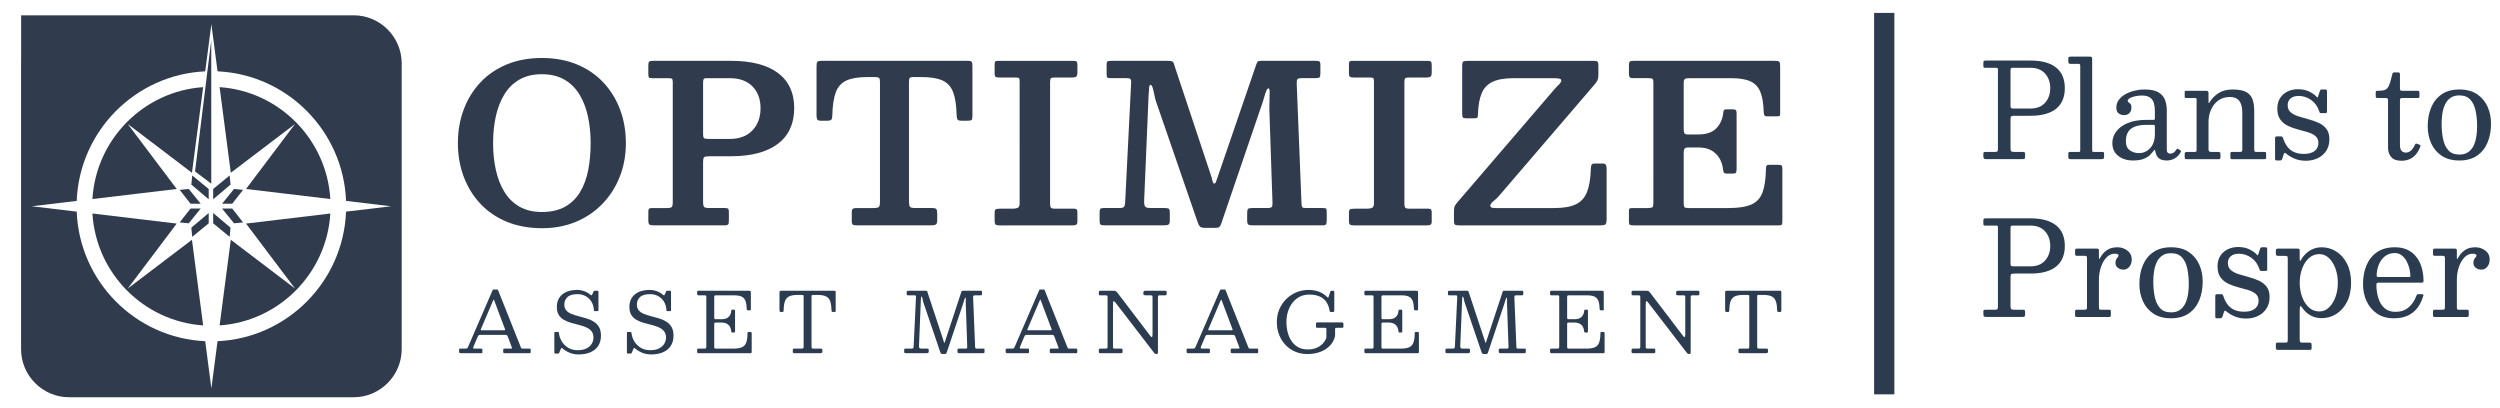 <?xml version="1.0" encoding="UTF-8"?>
<svg id="Layer_1" data-name="Layer 1" xmlns="http://www.w3.org/2000/svg" viewBox="0 0 6171.03 1007.14">
  <defs>
    <style>
      .cls-1 {
        fill: #2d3b4e;
        stroke: #2d3b4e;
        stroke-miterlimit: 10;
        stroke-width: 50px;
      }

      .cls-2 {
        fill: #2c3c50;
      }

      .cls-3 {
        fill: #2b3c50;
      }

      .cls-4 {
        fill: #303c4e;
      }
    </style>
  </defs>
  <line class="cls-1" x1="4651.1" y1="31.85" x2="4651.1" y2="973.39"/>
  <g>
    <path class="cls-3" d="M4899.85,167.32c-1.96,0-3.13-.41-3.51-1.22-.38-.81-.57-2.19-.57-4.14v-6.65c0-2.49.41-4.08,1.23-4.79.82-.7,2.42-1.05,4.82-1.05h110.01c14.82,0,27.57,1.57,38.25,4.71,10.68,3.14,19.48,7.66,26.4,13.55,6.92,5.9,12.04,13.04,15.37,21.42,3.32,8.39,4.99,17.88,4.99,28.48s-1.66,19.96-4.99,28.4c-3.33,8.44-8.45,15.61-15.37,21.5-6.92,5.9-15.72,10.41-26.4,13.55-10.68,3.14-23.43,4.71-38.25,4.71h-38.58c-4.47,0-7.33.41-8.58,1.22-1.25.81-1.88,3.44-1.88,7.87v69.95c0,4.44.49,7.25,1.47,8.44.98,1.19,3.65,1.79,8.01,1.79h21.25c2.51,0,4,.46,4.5,1.38.49.92.74,2.62.74,5.11v3.57c0,3.25-.33,5.36-.98,6.33-.65.97-2.62,1.46-5.88,1.46h-87.29c-3.38,0-5.7-.35-6.95-1.05-1.25-.7-1.88-2.84-1.88-6.41v-5.84c0-1.95.35-3.19,1.06-3.73.71-.54,2.1-.81,4.17-.81h23.21c3.38,0,5.48-.54,6.29-1.62.82-1.08,1.23-3.14,1.23-6.17v-195.73c0-1.84-.38-3-1.14-3.49-.76-.49-2.12-.73-4.09-.73h-26.64ZM5011.83,267.94c15.69,0,27.79-4.79,36.29-14.36,8.5-9.58,12.75-21.56,12.75-35.95s-4.25-26.51-12.75-36.03c-8.5-9.52-20.6-14.28-36.29-14.28h-44.3c-2.07,0-3.38.51-3.92,1.54-.55,1.03-.82,2.62-.82,4.79v87.15c0,3.35.52,5.38,1.55,6.09,1.03.7,3.24,1.05,6.62,1.05h40.87Z"/>
    <path class="cls-3" d="M5110.88,157.58c-2.51,0-4.03-.57-4.58-1.7-.55-1.14-.82-2.84-.82-5.11v-6.17c0-2.27.6-3.65,1.8-4.14,1.2-.49,2.83-.73,4.9-.73h44.79c2.83,0,4.77.27,5.8.81,1.03.54,1.55,2.22,1.55,5.03v222.35c0,2.81.08,4.71.25,5.68.16.97,1.77,1.46,4.82,1.46h19.94c1.52,0,2.64.27,3.35.81.71.54,1.06,1.68,1.06,3.41v7.14c0,3.03-.57,4.87-1.72,5.52-1.14.65-3.13.97-5.97.97h-74.21c-2.4,0-4.06-.32-4.99-.97-.93-.65-1.39-2.27-1.39-4.87v-6.49c0-1.95.19-3.35.57-4.22.38-.86,1.55-1.3,3.51-1.3h20.27c2.62,0,4.11-.27,4.5-.81.38-.54.57-2.11.57-4.71v-206.44c0-2.38-.38-3.9-1.14-4.54-.76-.65-2.4-.97-4.9-.97h-17.98Z"/>
    <path class="cls-3" d="M5223.67,324.74c6.32-8.65,15.75-15.63,28.28-20.94,12.53-5.3,28.17-7.95,46.91-7.95h16.02c1.85,0,3.02-.22,3.51-.65.49-.43.74-1.62.74-3.57v-17.85c0-7.25-.85-13.74-2.53-19.48-1.69-5.73-4.85-10.25-9.48-13.55-4.63-3.3-11.31-4.95-20.02-4.95-5.88,0-11.5.6-16.84,1.79-5.34,1.19-9.7,2.76-13.08,4.71-3.38,1.95-5.07,4-5.07,6.17,0,1.95.76,3.38,2.29,4.3,1.52.92,3.05,2.19,4.58,3.81,1.52,1.62,2.29,4.54,2.29,8.76,0,5.52-1.61,10.04-4.82,13.55-3.22,3.52-7.6,5.27-13.16,5.27-5.01,0-9.48-1.35-13.4-4.06-3.92-2.7-5.88-7.63-5.88-14.77s2.04-13.31,6.13-18.83c4.09-5.52,9.51-10.17,16.26-13.96,6.76-3.79,14.25-6.68,22.48-8.68,8.23-2,16.48-3,24.76-3,15.26,0,26.83,2.43,34.74,7.3,7.9,4.87,13.24,11.23,16.02,19.07,2.78,7.85,4.17,16.15,4.17,24.91v97.7c0,3.25.84,5.63,2.53,7.14,1.69,1.52,3.68,2.27,5.97,2.27s4.74-.65,7.36-1.95c2.62-1.3,5.34-4.16,8.17-8.6,1.09-1.84,2.34-2.22,3.76-1.14l5.88,3.57c1.42.87,1.74,2.17.98,3.9-2.51,4.76-5.59,8.71-9.24,11.85-3.65,3.14-7.58,5.46-11.77,6.98-4.2,1.51-8.53,2.27-13,2.27h-.16c-8.17,0-14.25-1.41-18.23-4.22-3.98-2.81-6.65-6.06-8.01-9.74-1.36-3.68-2.26-6.82-2.7-9.41-.33-1.95-.79-2.92-1.39-2.92s-1.66,1.03-3.19,3.08c-1.74,2.38-4.36,5.41-7.85,9.09-3.49,3.68-8.61,6.95-15.37,9.82-6.76,2.87-15.91,4.3-27.46,4.3-14.49,0-26.56-3.79-36.21-11.36-9.64-7.57-14.47-18.18-14.47-31.81,0-10.17,3.16-19.58,9.48-28.24ZM5257.43,371.16c6.59,4.54,13.98,6.82,22.15,6.82,11.12,0,20.49-4.16,28.12-12.5,7.63-8.33,11.44-19.85,11.44-34.57v-19.48c0-2.16-1.09-3.25-3.27-3.25h-17c-12.64,0-22.72,1.6-30.24,4.79-7.52,3.19-12.91,7.76-16.18,13.71-3.27,5.95-4.9,13.09-4.9,21.42,0,10.82,3.29,18.5,9.89,23.05Z"/>
    <path class="cls-3" d="M5396.13,241.97c-1.42,0-2.34-.32-2.78-.97-.44-.65-.65-1.68-.65-3.08v-10.06c0-1.3.22-2.24.65-2.84.43-.59,1.25-.89,2.45-.89h50.67c1.85,0,3.16.57,3.92,1.7.76,1.14,1.14,2.46,1.14,3.98v18.99c0,4.22.27,6.17.82,5.84.54-.32,1.36-1.35,2.45-3.08,5.23-8.65,12.42-15.93,21.58-21.83,9.15-5.9,20.81-8.85,34.98-8.85s24.6,1.95,32.28,5.84c7.68,3.9,13.05,9.71,16.1,17.45,3.05,7.74,4.58,17.39,4.58,28.97v94.62c0,2.81.27,4.73.82,5.76.54,1.03,2.23,1.54,5.07,1.54h19.29c1.85,0,3.02.35,3.51,1.05.49.7.74,1.98.74,3.81v9.41c0,1.73-.38,2.76-1.14,3.08-.76.32-2.07.49-3.92.49h-79.61c-1.74,0-2.78-.41-3.11-1.22-.33-.81-.49-2.08-.49-3.81v-8.11c0-1.84.25-3.08.74-3.73.49-.65,1.61-.97,3.35-.97h18.8c2.62,0,4.36-.35,5.23-1.05.87-.7,1.31-2.46,1.31-5.27v-92.02c0-12.01-2.48-21.23-7.44-27.67-4.96-6.44-12.83-9.66-23.62-9.66s-19.94,2.81-27.79,8.44c-7.85,5.63-13.89,13.12-18.14,22.48-4.25,9.36-6.38,19.61-6.38,30.76v67.35c0,2.49.52,4.22,1.55,5.19,1.03.97,2.8,1.46,5.31,1.46h16.84c2.18,0,3.68.32,4.5.97.82.65,1.23,2.17,1.23,4.54v7.47c0,1.95-.3,3.25-.9,3.9-.6.65-1.83.97-3.68.97h-79.12c-1.96,0-3.22-.35-3.76-1.05-.55-.7-.82-2.08-.82-4.14v-7.47c0-2.27.46-3.7,1.39-4.3.92-.59,2.42-.89,4.5-.89h17.98c2.18,0,3.65-.24,4.41-.73.76-.49,1.14-1.76,1.14-3.81v-125.78c0-1.19-.33-1.95-.98-2.27s-1.63-.49-2.94-.49h-22.07Z"/>
    <path class="cls-3" d="M5704.66,246.68c-9.43-6.6-19.64-9.9-30.65-9.9-8.61,0-15.28,2.08-20.02,6.25-4.74,4.17-7.11,9.66-7.11,16.47,0,7.57,2.48,13.47,7.44,17.69,4.96,4.22,11.36,7.57,19.21,10.06,7.85,2.49,16.15,4.9,24.93,7.22,8.77,2.33,17.05,5.25,24.85,8.76,7.79,3.52,14.17,8.44,19.12,14.77,4.96,6.33,7.44,14.85,7.44,25.56,0,11.25-2.62,20.86-7.85,28.81s-12.23,14.01-21,18.18c-8.77,4.16-18.45,6.25-29.01,6.25s-19.97-1.76-28.2-5.27c-8.23-3.51-14.85-7.44-19.86-11.77-1.74-1.51-3.11-2.3-4.09-2.35-.98-.05-1.85,1-2.62,3.16l-3.76,11.69c-.44,1.19-1.12,2.14-2.04,2.84-.93.7-2.26,1.05-4,1.05h-7.52c-1.63,0-2.73-.32-3.27-.97-.55-.65-.82-1.79-.82-3.41v-49.99c0-1.95.3-3.27.9-3.98.6-.7,1.82-1.05,3.68-1.05h9.97c1.85,0,3.08.41,3.68,1.22.6.81,1.12,1.87,1.55,3.16,2.83,8.76,6.54,16.01,11.12,21.75,4.58,5.74,10.19,10.01,16.84,12.82,6.65,2.81,14.49,4.22,23.54,4.22,11.44,0,20.24-2.43,26.4-7.3,6.16-4.87,9.24-11.41,9.24-19.64,0-7.47-2.45-13.2-7.36-17.2-4.9-4-11.2-7.17-18.88-9.49-7.68-2.33-15.83-4.6-24.44-6.82-8.61-2.22-16.75-5.17-24.44-8.85-7.68-3.68-13.98-8.87-18.88-15.58-4.9-6.71-7.36-15.74-7.36-27.1,0-10.17,2.29-18.8,6.87-25.89,4.58-7.09,10.71-12.5,18.39-16.23s16.15-5.6,25.42-5.6c10.68,0,19.78,1.81,27.3,5.44,7.52,3.63,13.46,7.66,17.82,12.09,1.74,1.73,2.8,2.81,3.19,3.25.38.43,1.01-.81,1.88-3.73l4.25-12.82c.54-1.51,1.14-2.49,1.8-2.92.65-.43,2.02-.65,4.09-.65h7.36c2.83,0,4.25,1.52,4.25,4.54v49.83c0,1.73-.33,2.84-.98,3.33s-1.91.73-3.76.73h-9.15c-2.29,0-3.62-.38-4-1.14-.38-.76-.85-1.95-1.39-3.57-3.92-12.01-10.6-21.31-20.02-27.91Z"/>
    <path class="cls-3" d="M5965.05,379.11c-4.09,5.41-9.21,9.71-15.37,12.9-6.16,3.19-13.49,4.79-21.99,4.79-11.77,0-20.22-3.08-25.34-9.25-5.12-6.17-7.68-13.69-7.68-22.56v-117.5c0-1.95-.38-3.35-1.14-4.22-.76-.86-2.12-1.3-4.09-1.3h-19.45c-2.29,0-3.82-.27-4.58-.81-.76-.54-1.14-1.89-1.14-4.06v-8.76c0-2.05.3-3.27.9-3.65.6-.38,1.93-.57,4-.57,5.88,0,10.68-.38,14.38-1.14,3.7-.76,6.76-2.43,9.15-5.03,2.4-2.6,4.52-6.65,6.38-12.17,1.85-5.52,3.87-12.98,6.05-22.4.43-1.84.92-3.08,1.47-3.73.54-.65,2.02-.97,4.41-.97h8.83c2.83,0,4.25,1.57,4.25,4.71v35.71c0,2.27.54,3.68,1.63,4.22,1.09.54,2.67.81,4.74.81h36.29c2.18,0,3.62.32,4.33.97.71.65,1.06,2.11,1.06,4.38v8.44c0,1.95-.41,3.11-1.23,3.49-.82.38-2.21.57-4.17.57h-35.96c-2.29,0-3.98.27-5.07.81-1.09.54-1.63,2.06-1.63,4.54v110.85c0,6.49,1.31,11.2,3.92,14.12,2.62,2.92,6.1,4.38,10.46,4.38,4.68,0,8.91-1.65,12.67-4.95,3.76-3.3,7.05-8.03,9.89-14.2.76-1.62,1.44-2.6,2.04-2.92.6-.32,1.77-.16,3.51.49l5.23,1.79c1.31.43,2.21.92,2.7,1.46.49.54.46,1.52-.08,2.92-2.18,6.49-5.31,12.44-9.4,17.85Z"/>
    <path class="cls-3" d="M6001.17,265.26c5.72-13.69,14.36-24.51,25.91-32.46,11.55-7.95,26.1-11.93,43.64-11.93s32.09,3.87,43.65,11.6c11.55,7.74,20.19,18.01,25.91,30.84s8.58,26.81,8.58,41.95c0,17.31-2.86,32.81-8.58,46.5-5.72,13.69-14.36,24.51-25.91,32.46-11.55,7.95-26.1,11.93-43.65,11.93s-32.09-3.87-43.64-11.6c-11.55-7.73-20.19-18.01-25.91-30.84-5.72-12.82-8.58-26.8-8.58-41.95,0-17.31,2.86-32.81,8.58-46.5ZM6030.43,342.76c2.34,11.58,6.67,20.94,13,28.08,6.32,7.14,15.42,10.71,27.3,10.71,8.93,0,16.26-2.03,21.99-6.09,5.72-4.06,10.16-9.44,13.32-16.15,3.16-6.71,5.37-14.2,6.62-22.48,1.25-8.28,1.88-16.64,1.88-25.07,0-13.41-1.17-25.91-3.51-37.49-2.34-11.58-6.68-20.94-13-28.08-6.32-7.14-15.42-10.71-27.3-10.71-8.94,0-16.26,2.03-21.99,6.09s-10.16,9.44-13.32,16.15c-3.16,6.71-5.37,14.2-6.62,22.48-1.25,8.28-1.88,16.64-1.88,25.07,0,13.42,1.17,25.91,3.51,37.49Z"/>
    <path class="cls-3" d="M4899.85,556.83c-1.96,0-3.13-.41-3.51-1.22-.38-.81-.57-2.19-.57-4.14v-6.65c0-2.49.41-4.08,1.23-4.79.82-.7,2.42-1.05,4.82-1.05h110.01c14.82,0,27.57,1.57,38.25,4.71,10.68,3.14,19.48,7.66,26.4,13.55,6.92,5.9,12.04,13.04,15.37,21.42,3.32,8.39,4.99,17.88,4.99,28.48s-1.66,19.96-4.99,28.4c-3.33,8.44-8.45,15.61-15.37,21.5-6.92,5.9-15.72,10.41-26.4,13.55-10.68,3.14-23.43,4.71-38.25,4.71h-38.58c-4.47,0-7.33.41-8.58,1.22-1.25.81-1.88,3.44-1.88,7.87v69.95c0,4.44.49,7.25,1.47,8.44.98,1.19,3.65,1.79,8.01,1.79h21.25c2.51,0,4,.46,4.5,1.38.49.92.74,2.62.74,5.11v3.57c0,3.25-.33,5.36-.98,6.33s-2.62,1.46-5.88,1.46h-87.29c-3.38,0-5.7-.35-6.95-1.05-1.25-.7-1.88-2.84-1.88-6.41v-5.84c0-1.95.35-3.19,1.06-3.73.71-.54,2.1-.81,4.17-.81h23.21c3.38,0,5.48-.54,6.29-1.62.82-1.08,1.23-3.14,1.23-6.17v-195.73c0-1.84-.38-3-1.14-3.49-.76-.49-2.12-.73-4.09-.73h-26.64ZM5011.83,657.45c15.69,0,27.79-4.79,36.29-14.36,8.5-9.58,12.75-21.56,12.75-35.95s-4.25-26.51-12.75-36.03c-8.5-9.52-20.6-14.28-36.29-14.28h-44.3c-2.07,0-3.38.51-3.92,1.54-.55,1.03-.82,2.62-.82,4.79v87.15c0,3.35.52,5.38,1.55,6.09,1.03.7,3.24,1.05,6.62,1.05h40.87Z"/>
    <path class="cls-3" d="M5150.52,632.62c-.71-.76-2.32-1.14-4.82-1.14h-18.63c-2.4,0-3.82-.43-4.25-1.3-.44-.86-.65-2.49-.65-4.87v-6c0-2.27.3-3.79.9-4.54.6-.76,2.04-1.14,4.33-1.14h47.73c1.85,0,3.29.24,4.33.73,1.03.49,1.55,1.76,1.55,3.81v17.04c0,2.71.22,4.17.65,4.38.43.22,1.36-1.03,2.78-3.73,3.92-7.36,9.29-13.44,16.1-18.26,6.81-4.81,15.55-7.22,26.24-7.22,9.15,0,17.33,2.73,24.52,8.2,7.19,5.46,10.79,12.9,10.79,22.32,0,4.54-.9,8.68-2.7,12.42-1.8,3.73-4.22,6.71-7.27,8.93-3.05,2.22-6.48,3.33-10.3,3.33-5.56,0-10.27-1.51-14.14-4.54-3.87-3.03-5.8-7.03-5.8-12.01,0-3.9.63-6.9,1.88-9.01,1.25-2.11,2.51-3.79,3.76-5.03,1.25-1.24,1.88-2.52,1.88-3.81,0-1.62-.65-2.84-1.96-3.65-1.31-.81-3.92-1.22-7.85-1.22-7.41,0-14.03,3.03-19.86,9.09-5.83,6.06-10.41,13.99-13.73,23.78-3.33,9.79-4.99,20.26-4.99,31.4v67.35c0,2.49.25,4.22.74,5.19.49.97,1.99,1.46,4.5,1.46h19.94c2.07,0,3.29.41,3.68,1.22.38.81.57,2.25.57,4.3v7.3c0,1.95-.25,3.27-.74,3.98-.49.7-1.66,1.05-3.51,1.05h-79.44c-1.42,0-2.53-.16-3.35-.49s-1.23-1.19-1.23-2.6v-10.22c0-1.84.35-3.06,1.06-3.65.71-.59,1.88-.89,3.51-.89h18.14c2.51,0,4.25-.35,5.23-1.05.98-.7,1.47-2.24,1.47-4.63v-121.24c0-2.6-.35-4.27-1.06-5.03Z"/>
    <path class="cls-3" d="M5289.46,654.77c5.72-13.69,14.36-24.51,25.91-32.46,11.55-7.95,26.1-11.93,43.64-11.93s32.09,3.87,43.65,11.6c11.55,7.74,20.19,18.01,25.91,30.84s8.58,26.81,8.58,41.95c0,17.31-2.86,32.81-8.58,46.5-5.72,13.69-14.36,24.51-25.91,32.46-11.55,7.95-26.1,11.93-43.65,11.93s-32.09-3.87-43.64-11.6c-11.55-7.73-20.19-18.01-25.91-30.84s-8.58-26.8-8.58-41.95c0-17.31,2.86-32.81,8.58-46.5ZM5318.72,732.27c2.34,11.58,6.67,20.94,13,28.08,6.32,7.14,15.42,10.71,27.3,10.71,8.93,0,16.26-2.03,21.99-6.09,5.72-4.06,10.16-9.44,13.32-16.15,3.16-6.71,5.37-14.2,6.62-22.48,1.25-8.28,1.88-16.64,1.88-25.07,0-13.41-1.17-25.91-3.51-37.49-2.34-11.58-6.68-20.94-13-28.08-6.32-7.14-15.42-10.71-27.3-10.71-8.94,0-16.26,2.03-21.99,6.09s-10.16,9.44-13.32,16.15c-3.16,6.71-5.37,14.2-6.62,22.48-1.25,8.28-1.88,16.64-1.88,25.07,0,13.42,1.17,25.91,3.51,37.49Z"/>
    <path class="cls-3" d="M5557.05,636.19c-9.43-6.6-19.64-9.9-30.65-9.9-8.61,0-15.28,2.08-20.02,6.25-4.74,4.17-7.11,9.66-7.11,16.47,0,7.57,2.48,13.47,7.44,17.69,4.96,4.22,11.36,7.57,19.21,10.06,7.85,2.49,16.15,4.9,24.93,7.22,8.77,2.33,17.05,5.25,24.85,8.76,7.79,3.52,14.17,8.44,19.12,14.77,4.96,6.33,7.44,14.85,7.44,25.56,0,11.25-2.62,20.86-7.85,28.81s-12.23,14.01-21,18.18c-8.77,4.16-18.45,6.25-29.01,6.25s-19.97-1.76-28.2-5.27c-8.23-3.51-14.85-7.44-19.86-11.77-1.74-1.51-3.11-2.3-4.09-2.35-.98-.05-1.85,1-2.62,3.16l-3.76,11.69c-.44,1.19-1.12,2.14-2.04,2.84-.93.7-2.26,1.05-4,1.05h-7.52c-1.63,0-2.73-.32-3.27-.97-.55-.65-.82-1.79-.82-3.41v-49.99c0-1.95.3-3.27.9-3.98.6-.7,1.82-1.05,3.68-1.05h9.97c1.85,0,3.08.41,3.68,1.22.6.81,1.12,1.87,1.55,3.16,2.83,8.76,6.54,16.01,11.12,21.75,4.58,5.74,10.19,10.01,16.84,12.82,6.65,2.81,14.49,4.22,23.54,4.22,11.44,0,20.24-2.43,26.4-7.3,6.16-4.87,9.24-11.41,9.24-19.64,0-7.47-2.45-13.2-7.36-17.2-4.9-4-11.2-7.17-18.88-9.49-7.68-2.33-15.83-4.6-24.44-6.82-8.61-2.22-16.75-5.17-24.44-8.85-7.68-3.68-13.98-8.87-18.88-15.58-4.9-6.71-7.36-15.74-7.36-27.1,0-10.17,2.29-18.8,6.87-25.89,4.58-7.09,10.71-12.5,18.39-16.23s16.15-5.6,25.42-5.6c10.68,0,19.78,1.81,27.3,5.44,7.52,3.63,13.46,7.66,17.82,12.09,1.74,1.73,2.8,2.81,3.19,3.25.38.43,1.01-.81,1.88-3.73l4.25-12.82c.54-1.51,1.14-2.49,1.8-2.92.65-.43,2.02-.65,4.09-.65h7.36c2.83,0,4.25,1.52,4.25,4.54v49.83c0,1.73-.33,2.84-.98,3.33-.65.49-1.91.73-3.76.73h-9.15c-2.29,0-3.62-.38-4-1.14-.38-.76-.85-1.95-1.39-3.57-3.92-12.01-10.6-21.31-20.02-27.92Z"/>
    <path class="cls-3" d="M5617.78,618.83c0-2.38.49-3.84,1.47-4.38.98-.54,2.51-.81,4.58-.81h46.75c2.51,0,4.14.3,4.9.89.76.6,1.14,2.14,1.14,4.63v18.5c0,4,.25,6.14.74,6.41.49.27,1.23-.46,2.21-2.19,5.34-9.63,12.48-17.28,21.41-22.97,8.93-5.68,18.91-8.52,29.91-8.52,12.97,0,24.95,3.46,35.96,10.39,11.01,6.93,19.86,16.93,26.56,30.02,6.7,13.09,10.05,28.84,10.05,47.23s-3.35,34.11-10.05,47.15c-6.7,13.04-15.56,22.99-26.56,29.86-11.01,6.87-22.99,10.31-35.96,10.31-10.13,0-19.26-2.22-27.38-6.65-8.12-4.44-14.9-10.66-20.35-18.66-2.4-3.57-4.09-5-5.07-4.3-.98.7-1.47,5.38-1.47,14.04v68.49c0,3.35.46,5.44,1.39,6.25.92.81,3.02,1.22,6.29,1.22h16.02c2.51,0,4.09.38,4.74,1.14.65.76.98,2.43.98,5.03v6.65c0,2.38-.27,3.81-.82,4.3-.55.49-1.96.73-4.25.73h-78.14c-2.18,0-3.57-.46-4.17-1.38-.6-.92-.9-2.41-.9-4.46v-6.49c0-2.17.22-3.63.65-4.38.43-.76,1.69-1.14,3.76-1.14h18.63c3.05,0,4.88-.49,5.48-1.46.6-.97.9-2.98.9-6.01v-200.6c0-2.81-.55-4.54-1.63-5.19-1.09-.65-3-.97-5.72-.97h-16.35c-2.62,0-4.22-.49-4.82-1.46-.6-.97-.9-2.65-.9-5.03v-6.17ZM5682.51,732.68c3.92,10.77,9.51,19.48,16.75,26.13,7.25,6.65,15.83,9.98,25.75,9.98,9.15,0,17.16-3.33,24.03-9.98,6.87-6.65,12.2-15.36,16.02-26.13,3.81-10.76,5.72-22.32,5.72-34.65s-1.91-23.88-5.72-34.65c-3.82-10.76-9.15-19.48-16.02-26.13-6.87-6.65-14.88-9.98-24.03-9.98-9.92,0-18.5,3.33-25.75,9.98-7.25,6.65-12.83,15.36-16.75,26.13-3.92,10.77-5.88,22.32-5.88,34.65s1.96,23.89,5.88,34.65Z"/>
    <path class="cls-3" d="M5841.55,654.77c5.77-13.69,14.47-24.51,26.07-32.46s26.18-11.93,43.73-11.93c10.68,0,19.97,1.6,27.87,4.79,7.9,3.19,14.6,7.57,20.11,13.15,5.5,5.57,9.94,11.9,13.32,18.99,3.38,7.09,5.83,14.55,7.36,22.4,1.52,7.85,2.29,15.61,2.29,23.29,0,2.17-.41,3.49-1.23,3.98-.82.49-2.37.73-4.66.73h-105.11c-1.74,0-3.08.32-4,.97-.93.65-1.39,1.89-1.39,3.73,0,11.9,1.58,22.99,4.74,33.27,3.16,10.28,8.2,18.53,15.12,24.75,6.92,6.22,15.99,9.33,27.22,9.33,12.97,0,23.73-3.62,32.28-10.87,8.55-7.25,15.01-16.82,19.37-28.73.43-1.19.87-2.14,1.31-2.84.43-.7,1.47-1.05,3.11-1.05h9.48c1.63,0,2.67.27,3.11.81.43.54.49,1.41.16,2.6-3.05,11.04-7.63,20.75-13.73,29.13-6.1,8.39-14,14.96-23.7,19.72-9.7,4.76-21.47,7.14-35.31,7.14-16.46,0-30.35-3.87-41.68-11.6-11.34-7.73-19.92-18.01-25.75-30.84-5.83-12.82-8.75-26.8-8.75-41.95,0-17.31,2.89-32.81,8.66-46.5ZM5945.03,683.74c2.18,0,3.51-.16,4-.49s.74-1.03.74-2.11c0-5.41-.76-11.33-2.29-17.77-1.53-6.44-3.87-12.6-7.03-18.5-3.16-5.9-7.14-10.74-11.93-14.53-4.8-3.79-10.52-5.68-17.16-5.68-10.03,0-18.36,2.81-25.01,8.44-6.65,5.63-11.61,12.66-14.88,21.1s-4.9,16.93-4.9,25.48c0,1.62.27,2.71.82,3.25.54.54,1.8.81,3.76.81h73.89Z"/>
    <path class="cls-3" d="M6034.03,632.62c-.71-.76-2.32-1.14-4.82-1.14h-18.63c-2.4,0-3.82-.43-4.25-1.3-.44-.86-.65-2.49-.65-4.87v-6c0-2.27.3-3.79.9-4.54.6-.76,2.04-1.14,4.33-1.14h47.73c1.85,0,3.29.24,4.33.73,1.03.49,1.55,1.76,1.55,3.81v17.04c0,2.71.22,4.17.65,4.38.43.22,1.36-1.03,2.78-3.73,3.92-7.36,9.29-13.44,16.1-18.26,6.81-4.81,15.55-7.22,26.24-7.22,9.15,0,17.33,2.73,24.52,8.2,7.19,5.46,10.79,12.9,10.79,22.32,0,4.54-.9,8.68-2.7,12.42-1.8,3.73-4.22,6.71-7.27,8.93-3.05,2.22-6.48,3.33-10.3,3.33-5.56,0-10.27-1.51-14.14-4.54-3.87-3.03-5.8-7.03-5.8-12.01,0-3.9.63-6.9,1.88-9.01,1.25-2.11,2.51-3.79,3.76-5.03,1.25-1.24,1.88-2.52,1.88-3.81,0-1.62-.65-2.84-1.96-3.65-1.31-.81-3.92-1.22-7.85-1.22-7.41,0-14.03,3.03-19.86,9.09-5.83,6.06-10.41,13.99-13.73,23.78-3.33,9.79-4.99,20.26-4.99,31.4v67.35c0,2.49.25,4.22.74,5.19.49.97,1.99,1.46,4.5,1.46h19.94c2.07,0,3.29.41,3.68,1.22.38.81.57,2.25.57,4.3v7.3c0,1.95-.25,3.27-.74,3.98-.49.7-1.66,1.05-3.51,1.05h-79.44c-1.42,0-2.53-.16-3.35-.49s-1.23-1.19-1.23-2.6v-10.22c0-1.84.35-3.06,1.06-3.65.71-.59,1.88-.89,3.51-.89h18.14c2.51,0,4.25-.35,5.23-1.05.98-.7,1.47-2.24,1.47-4.63v-121.24c0-2.6-.35-4.27-1.06-5.03Z"/>
  </g>
  <g>
    <g>
      <g>
        <g>
          <polygon class="cls-4" points="443.5 468.67 470.31 502.85 495.42 502.85 465.87 466.45 443.5 468.67"/>
          <polygon class="cls-4" points="472.28 455.69 515.17 491.87 515.17 466.45 474.48 433.06 472.28 455.69"/>
          <polygon class="cls-4" points="566.88 433.06 526.19 466.45 526.19 491.87 569.09 455.69 566.88 433.06"/>
          <polygon class="cls-4" points="577.69 466.45 548.13 502.85 573.24 502.85 600.05 468.67 577.69 466.45"/>
        </g>
        <g>
          <polygon class="cls-4" points="470.31 514.82 443.5 549 465.87 551.22 495.42 514.82 470.31 514.82"/>
          <polygon class="cls-4" points="474.48 584.61 515.17 551.22 515.17 525.81 472.28 561.98 474.48 584.61"/>
          <polygon class="cls-4" points="526.19 551.22 566.88 584.61 569.09 561.98 526.19 525.81 526.19 551.22"/>
          <polygon class="cls-4" points="573.24 514.82 548.13 514.82 577.69 551.22 600.05 549 573.24 514.82"/>
        </g>
      </g>
      <polygon class="cls-4" points="521.47 453.41 481.43 423.17 521.47 98.82 521.47 453.41"/>
    </g>
    <g>
      <path class="cls-4" d="M315.35,712.22l120.89-160.36-208.09-24.82c8.85,147.51,126.43,266.11,273.31,276.2l-27.62-211.4-158.49,120.38Z"/>
      <path class="cls-4" d="M315.35,306.11l158.49,120.39,27.62-211.41c-146.89,10.09-264.47,128.69-273.31,276.21l208.09-24.82-120.89-160.37Z"/>
      <path class="cls-4" d="M728.19,306.11l-120.89,160.37,208.09,24.82c-8.84-147.52-126.43-266.12-273.31-276.21l27.62,211.41,158.49-120.39Z"/>
      <path class="cls-4" d="M728.19,712.22l-158.49-120.38-27.62,211.4c146.88-10.08,264.46-128.69,273.31-276.2l-208.09,24.82,120.89,160.36h0Z"/>
      <path class="cls-4" d="M872.98,37.77H170.57c-1.74,0-3.46.05-5.19.12H52.15v112.57c-.1,1.95-.15,3.91-.15,5.88v705.66c0,65.21,53.35,118.56,118.56,118.56h702.42c65.21,0,118.56-53.35,118.56-118.56V156.33c0-65.21-53.35-118.56-118.56-118.56h0ZM854.2,522.4c-6.77,172.66-145.17,312-317.21,319.8l-15.22,116.47-15.22-116.47c-172.04-7.8-310.45-147.14-317.21-319.8l-111-13.24,111-13.24c6.76-172.66,145.17-312,317.21-319.81l15.22-116.47,15.22,116.47c172.04,7.8,310.45,147.14,317.21,319.81l111,13.24-111,13.24h0Z"/>
    </g>
  </g>
  <g>
    <g>
      <path class="cls-2" d="M1133.24,863.19c0-1.03.21-1.73.62-2.11s1.16-.57,2.26-.57h12.95c2.19,0,3.63-.32,4.32-.98.68-.65,1.34-1.7,1.95-3.13l60.93-140.77c.21-.48.44-.77.72-.87.27-.1.75-.15,1.44-.15h8.22c.82,0,1.42.07,1.8.21s.67.48.87,1.03l55.79,140.15c.68,1.64,1.23,2.81,1.64,3.49.41.69,1.78,1.03,4.11,1.03h16.23c1.37,0,2.19.19,2.47.57.27.38.41,1.25.41,2.62v4.52c0,1.58-.15,2.57-.46,2.98-.31.41-1.25.62-2.83.62h-60.62c-1.3,0-2.28-.17-2.93-.51s-.98-1.27-.98-2.77v-4.73c0-1.44.29-2.35.87-2.72.58-.38,1.52-.57,2.83-.57h15.62c1.64,0,2.43-.38,2.36-1.13-.07-.75-.28-1.61-.62-2.57l-9.25-24.66c-.89-2.33-1.64-3.84-2.26-4.52s-2.57-1.03-5.86-1.03h-59.6c-2.33,0-3.89.29-4.67.87-.79.58-1.53,1.66-2.21,3.24l-10.58,24.87c-.69,1.64-.89,2.88-.62,3.7s1.54,1.23,3.8,1.23h15.52c1.23,0,2.09.19,2.57.57s.72,1.22.72,2.52v4.93c0,1.64-.14,2.6-.41,2.88-.27.27-1.23.41-2.88.41h-49.11c-1.92,0-3.25-.21-4.01-.62-.75-.41-1.13-1.64-1.13-3.7v-4.32h.01ZM1187.08,812.43c-.48,1.23-.58,2.02-.31,2.36.27.34,1.33.51,3.18.51h51.99c3.15,0,4.79-.24,4.93-.72s-.21-1.81-1.03-4.01l-25.48-67.82c-.75-2.05-1.3-3.12-1.64-3.19s-.89.79-1.64,2.57l-30,70.28v.02Z"/>
      <path class="cls-2" d="M1459.73,744.46c-3.53-5.72-8.2-10.21-14.03-13.46-5.82-3.25-12.43-4.88-19.83-4.88-11.92,0-20.38,2.47-25.38,7.4-5,4.93-7.5,10.96-7.5,18.08,0,6.16,1.63,11.08,4.88,14.74,3.25,3.67,7.57,6.56,12.95,8.68s11.29,3.99,17.72,5.6c6.44,1.61,12.88,3.41,19.32,5.39,6.44,1.99,12.35,4.62,17.72,7.91,5.38,3.29,9.69,7.69,12.95,13.2,3.25,5.51,4.88,12.69,4.88,21.53,0,9.59-2.18,17.84-6.52,24.76-4.35,6.92-10.67,12.23-18.96,15.93-8.29,3.7-18.29,5.55-30,5.55-7.74,0-14.95-1.35-21.63-4.06s-12.35-6.11-17-10.22c-1.51-1.37-2.57-1.99-3.19-1.85s-1.33,1.23-2.16,3.29l-3.19,7.91c-.55,1.37-1.08,2.19-1.59,2.47-.51.27-1.76.41-3.75.41h-3.19c-1.58,0-2.62-.21-3.13-.62s-.77-1.37-.77-2.88v-47.06c0-1.44.29-2.28.87-2.52s1.59-.36,3.03-.36h4.32c1.37,0,2.24.29,2.62.87s.6,1.46.67,2.62c.62,6.51,2.79,12.95,6.52,19.32s8.92,11.66,15.57,15.87c6.64,4.21,14.62,6.32,23.94,6.32s16.83-1.56,22.55-4.68c5.72-3.12,9.9-7.04,12.54-11.76,2.64-4.73,3.96-9.45,3.96-14.18,0-6.78-1.63-12.18-4.88-16.18-3.25-4.01-7.57-7.19-12.95-9.56-5.38-2.36-11.29-4.35-17.72-5.96-6.44-1.61-12.88-3.32-19.32-5.14-6.44-1.81-12.35-4.21-17.72-7.19-5.38-2.98-9.69-7-12.95-12.07-3.25-5.07-4.88-11.71-4.88-19.93,0-7.19,1.28-13.42,3.85-18.7,2.57-5.27,6.13-9.66,10.69-13.15,4.55-3.49,9.81-6.08,15.77-7.76s12.29-2.52,19.01-2.52,12.62,1.05,18.34,3.13c5.72,2.09,10.63,4.92,14.74,8.48,1.16,1.03,2.16,1.58,2.98,1.64.82.07,1.61-.82,2.36-2.67l3.18-7.3c.27-.55.53-.89.77-1.03s.77-.21,1.59-.21h6.58c1.3,0,2.11.22,2.42.67s.46,1.35.46,2.72v44.29c0,1.3-.26,2.07-.77,2.31s-1.42.36-2.72.36h-4.52c-1.85,0-2.84-.21-2.98-.62s-.27-1.47-.41-3.19c-.55-7.47-2.59-14.06-6.11-19.78v.04Z"/>
      <path class="cls-2" d="M1638.82,744.46c-3.53-5.72-8.2-10.21-14.03-13.46-5.82-3.25-12.43-4.88-19.83-4.88-11.92,0-20.38,2.47-25.38,7.4-5,4.93-7.5,10.96-7.5,18.08,0,6.16,1.63,11.08,4.88,14.74,3.25,3.67,7.57,6.56,12.95,8.68s11.29,3.99,17.72,5.6c6.44,1.61,12.88,3.41,19.32,5.39,6.44,1.99,12.35,4.62,17.72,7.91,5.38,3.29,9.69,7.69,12.95,13.2,3.25,5.51,4.88,12.69,4.88,21.53,0,9.59-2.18,17.84-6.52,24.76-4.35,6.92-10.67,12.23-18.96,15.93-8.29,3.7-18.29,5.55-30,5.55-7.74,0-14.95-1.35-21.63-4.06s-12.35-6.11-17-10.22c-1.51-1.37-2.57-1.99-3.19-1.85s-1.33,1.23-2.16,3.29l-3.19,7.91c-.55,1.37-1.08,2.19-1.59,2.47-.51.27-1.76.41-3.75.41h-3.19c-1.58,0-2.62-.21-3.13-.62s-.77-1.37-.77-2.88v-47.06c0-1.44.29-2.28.87-2.52s1.59-.36,3.03-.36h4.32c1.37,0,2.24.29,2.62.87s.6,1.46.67,2.62c.62,6.51,2.79,12.95,6.52,19.32s8.92,11.66,15.57,15.87c6.64,4.21,14.62,6.32,23.94,6.32s16.83-1.56,22.55-4.68c5.72-3.12,9.9-7.04,12.54-11.76,2.64-4.73,3.96-9.45,3.96-14.18,0-6.78-1.63-12.18-4.88-16.18-3.25-4.01-7.57-7.19-12.95-9.56-5.38-2.36-11.29-4.35-17.72-5.96-6.44-1.61-12.88-3.32-19.32-5.14-6.44-1.81-12.35-4.21-17.72-7.19-5.38-2.98-9.69-7-12.95-12.07-3.25-5.07-4.88-11.71-4.88-19.93,0-7.19,1.28-13.42,3.85-18.7,2.57-5.27,6.13-9.66,10.69-13.15,4.55-3.49,9.81-6.08,15.77-7.76s12.29-2.52,19.01-2.52,12.62,1.05,18.34,3.13c5.72,2.09,10.63,4.92,14.74,8.48,1.16,1.03,2.16,1.58,2.98,1.64.82.07,1.61-.82,2.36-2.67l3.18-7.3c.27-.55.53-.89.77-1.03s.77-.21,1.59-.21h6.58c1.3,0,2.11.22,2.42.67s.46,1.35.46,2.72v44.29c0,1.3-.26,2.07-.77,2.31s-1.42.36-2.72.36h-4.52c-1.85,0-2.84-.21-2.98-.62s-.27-1.47-.41-3.19c-.55-7.47-2.59-14.06-6.11-19.78v.04Z"/>
      <path class="cls-2" d="M1724.56,729c-1.71,0-2.76-.32-3.13-.98-.38-.65-.57-1.76-.57-3.34v-3.08c0-1.57.21-2.62.62-3.13s1.37-.77,2.88-.77h123.5c2.4,0,3.92.22,4.57.67.65.45.98,1.87.98,4.26v39.25c0,1.64-.04,2.74-.1,3.29-.07.55-.99.82-2.77.82h-4.11c-1.51,0-2.41-.32-2.72-.98-.31-.65-.5-1.63-.57-2.93-.21-8.36-1.28-14.95-3.24-19.78-1.95-4.83-5.12-8.25-9.5-10.27s-10.41-3.03-18.08-3.03h-44.8c-1.85,0-3.07.26-3.65.77-.58.51-.87,1.76-.87,3.75v49.94c0,1.51.17,2.64.51,3.39s1.34,1.13,2.98,1.13h13.97c8.22,0,14.25-1.88,18.08-5.65,3.84-3.77,5.99-8.67,6.47-14.69.14-1.37.38-2.26.72-2.67s1.03-.62,2.05-.62h3.39c1.16,0,1.99.22,2.47.67s.72,1.25.72,2.41v49.32c0,1.64-.17,2.74-.51,3.29s-1.27.82-2.77.82h-3.39c-.62,0-1.2-.19-1.75-.57s-.89-1.35-1.03-2.93c-.34-4.04-1.41-7.65-3.19-10.84-1.78-3.19-4.4-5.7-7.86-7.55s-7.93-2.77-13.41-2.77h-13.56c-1.78,0-2.88.29-3.29.87s-.62,1.8-.62,3.65v55.28c0,1.92.26,3.15.77,3.7s1.76.82,3.75.82h42.74c9.04,0,16.06-1.09,21.06-3.29,5-2.19,8.53-6.03,10.58-11.51,2.05-5.48,3.15-13.15,3.29-23.02,0-1.37.19-2.26.56-2.67.38-.41,1.01-.62,1.9-.62h3.9c1.3,0,2.28.17,2.93.51s.98,1.2.98,2.57v45.83c0,1.44-.21,2.38-.62,2.83s-1.3.67-2.67.67h-127.2c-1.51,0-2.57-.21-3.19-.62s-.92-1.44-.92-3.08v-4.73c0-1.37.27-2.19.82-2.47.55-.27,1.51-.41,2.88-.41h13.36c2.53,0,4.09-.32,4.67-.98.58-.65.87-2.24.87-4.78v-121.45c0-2.12-.31-3.37-.92-3.75-.62-.38-1.99-.56-4.11-.56h-13.87.02Z"/>
      <path class="cls-2" d="M1956.98,864.11c0-1.64.34-2.65,1.03-3.03.68-.38,1.78-.57,3.29-.57h16.85c2.47,0,4.01-.31,4.62-.92s.92-2.19.92-4.73v-122.27c0-1.99-.27-3.25-.82-3.8-.55-.55-1.78-.82-3.7-.82h-9.86c-8.97,0-15.96,1.15-20.96,3.44-5,2.3-8.53,6.2-10.58,11.71-2.05,5.51-3.18,13.1-3.39,22.76-.07,1.58-.29,2.67-.67,3.29s-1.46.92-3.24.92h-2.88c-1.71,0-2.72-.5-3.03-1.49s-.46-2.24-.46-3.75v-41.72c0-2.4.24-3.9.72-4.52s1.88-.92,4.21-.92h129.46c1.99,0,3.2.29,3.65.87.45.58.67,1.9.67,3.96v44.39c0,1.51-.26,2.41-.77,2.72s-1.56.46-3.13.46h-2.47c-1.92,0-3.05-.39-3.39-1.18s-.55-2-.62-3.65c-.21-9.52-1.35-16.99-3.44-22.4-2.09-5.41-5.62-9.25-10.58-11.51-4.97-2.26-11.9-3.39-20.81-3.39h-10.48c-1.78,0-2.88.27-3.29.82s-.62,1.75-.62,3.6v122.27c0,2.6.29,4.23.87,4.88s2.14.98,4.68.98h16.85c2.05,0,3.29.31,3.7.92.41.62.62,1.99.62,4.11v1.95c0,2.05-.53,3.29-1.59,3.7-1.06.41-2.52.62-4.37.62h-62.27c-1.99,0-3.27-.22-3.85-.67-.58-.44-.87-1.63-.87-3.54v-3.49h0Z"/>
      <path class="cls-2" d="M2241.6,729c-1.37,0-2.29-.19-2.77-.57s-.72-1.22-.72-2.52v-4.73c0-1.64.34-2.64,1.03-2.98.68-.34,1.78-.51,3.29-.51h42.33c1.51,0,2.55.17,3.13.51.58.34.96.86,1.13,1.54.17.69.43,1.58.77,2.67l38.63,116.72c.68,1.99,1.15,3.63,1.39,4.93s.63,1.95,1.18,1.95c.48,0,.84-.38,1.08-1.13s.63-1.99,1.18-3.7l39.56-120.01c.48-1.37.86-2.29,1.13-2.77.27-.48,1.37-.72,3.29-.72h43.15c1.51,0,2.5.22,2.98.67s.72,1.46.72,3.03v2.47c0,2.19-.24,3.6-.72,4.21-.48.62-1.82.92-4.01.92h-13.05c-1.92,0-3.12.48-3.6,1.44s-.69,2.33-.62,4.11l4.93,121.66c.07,1.71.34,2.86.82,3.44s1.64.87,3.49.87h15c1.99,0,3.13.15,3.44.46s.46,1.46.46,3.44v3.08c0,1.71-.19,2.86-.57,3.44-.38.58-1.42.87-3.13.87h-58.16c-1.58,0-2.79-.22-3.65-.67-.86-.44-1.28-1.52-1.28-3.24v-2.47c0-1.99.19-3.3.56-3.96.38-.65,1.56-.98,3.54-.98h16.03c1.78,0,2.91-.31,3.39-.92.48-.62.68-1.75.62-3.39l-3.6-104.5c-.07-1.78-.09-4.02-.05-6.73.03-2.71.03-5.12,0-7.24-.04-2.12-.22-3.19-.56-3.19-.75,0-1.51.99-2.26,2.98s-1.49,4.3-2.21,6.94-1.42,4.95-2.11,6.94l-39.87,118.78c-.41,1.23-.89,2.16-1.44,2.77-.55.62-1.71.92-3.49.92h-4.73c-2.47,0-4.04-.5-4.73-1.49s-1.3-2.35-1.85-4.06l-41.72-122.68c-.48-1.44-.89-3.22-1.23-5.34-.34-2.12-.75-4.02-1.23-5.7s-1.17-2.52-2.05-2.52c-.34,0-.62.6-.82,1.8-.21,1.2-.38,3.41-.51,6.63l-4.62,113.33c-.07,2.81.31,4.62,1.13,5.45.82.82,2.71,1.23,5.65,1.23h12.54c1.99,0,3.27.24,3.85.72s.87,1.75.87,3.8v2.67c0,1.78-.43,2.91-1.29,3.39-.86.48-2.21.72-4.06.72h-50.76c-1.92,0-3.15-.22-3.7-.67-.55-.44-.82-1.59-.82-3.44v-2.88c0-1.92.26-3.12.77-3.6s1.7-.72,3.54-.72h14.18c1.71,0,2.93-.38,3.65-1.13s1.11-1.88,1.18-3.39l5.86-122.89c.07-1.37-.14-2.4-.62-3.08-.48-.68-1.51-1.03-3.08-1.03h-15.82l.04.05Z"/>
      <path class="cls-2" d="M2482.44,863.19c0-1.03.21-1.73.62-2.11.41-.38,1.16-.57,2.26-.57h12.95c2.19,0,3.63-.32,4.32-.98.68-.65,1.34-1.7,1.95-3.13l60.93-140.77c.21-.48.44-.77.72-.87.27-.1.75-.15,1.44-.15h8.22c.82,0,1.42.07,1.8.21.38.14.67.48.87,1.03l55.79,140.15c.68,1.64,1.23,2.81,1.64,3.49.41.69,1.78,1.03,4.11,1.03h16.23c1.37,0,2.19.19,2.47.57.27.38.41,1.25.41,2.62v4.52c0,1.58-.15,2.57-.46,2.98s-1.25.62-2.83.62h-60.62c-1.3,0-2.28-.17-2.93-.51s-.98-1.27-.98-2.77v-4.73c0-1.44.29-2.35.87-2.72.58-.38,1.52-.57,2.83-.57h15.62c1.64,0,2.43-.38,2.36-1.13-.07-.75-.28-1.61-.62-2.57l-9.25-24.66c-.89-2.33-1.64-3.84-2.26-4.52s-2.57-1.03-5.86-1.03h-59.6c-2.33,0-3.89.29-4.67.87-.79.58-1.53,1.66-2.21,3.24l-10.58,24.87c-.69,1.64-.89,2.88-.62,3.7.27.82,1.54,1.23,3.8,1.23h15.52c1.23,0,2.09.19,2.57.57s.72,1.22.72,2.52v4.93c0,1.64-.14,2.6-.41,2.88-.27.27-1.23.41-2.88.41h-49.11c-1.92,0-3.25-.21-4.01-.62-.75-.41-1.13-1.64-1.13-3.7v-4.32h0ZM2536.28,812.43c-.48,1.23-.58,2.02-.31,2.36.27.34,1.33.51,3.18.51h51.99c3.15,0,4.79-.24,4.93-.72s-.21-1.81-1.03-4.01l-25.48-67.82c-.75-2.05-1.3-3.12-1.64-3.19-.34-.07-.89.79-1.64,2.57l-30,70.28v.02Z"/>
      <path class="cls-2" d="M2715.89,729c-1.51,0-2.47-.26-2.88-.77s-.62-1.45-.62-2.83v-3.08c0-1.78.17-3,.51-3.65s1.4-.98,3.19-.98h31.24c3.97,0,6.49.41,7.55,1.23s2.38,2.3,3.96,4.42l81.17,106.55c1.37,1.78,2.53,2.41,3.49,1.9.96-.51,1.44-2.83,1.44-6.94v-91.04c0-2.26-.34-3.63-1.03-4.11s-2.12-.72-4.32-.72h-10.07c-1.51,0-3.08-.1-4.73-.31-1.64-.21-2.47-1.16-2.47-2.88v-2.26c0-2.06.29-3.54.87-4.47.58-.92,1.93-1.39,4.06-1.39h47.47c1.3,0,2.48.12,3.54.36s1.59,1.11,1.59,2.62v3.8c0,1.71-.17,2.9-.51,3.54-.34.65-1.4.98-3.18.98h-12.95c-2.12,0-3.48.31-4.06.92-.58.62-.87,2.06-.87,4.32v135.01c0,1.23-.14,2.31-.41,3.24-.27.92-1.1,1.39-2.47,1.39h-.62c-1.58,0-2.74-.21-3.49-.62s-1.47-1.06-2.16-1.95l-96.48-125.35c-1.51-1.99-2.77-2.76-3.8-2.31s-1.54,3.2-1.54,8.27v104.19c0,1.92.26,3.13.77,3.65s1.76.77,3.75.77h15.62c1.58,0,2.55.33,2.93.98.38.65.56,1.73.56,3.24v3.08c0,1.78-.29,2.89-.87,3.34s-1.73.67-3.44.67h-49.94c-1.78,0-2.95-.21-3.49-.62-.55-.41-.82-1.47-.82-3.19v-3.7c0-1.78.39-2.86,1.18-3.24s1.97-.57,3.54-.57h11.2c2.4,0,3.94-.29,4.62-.87.68-.58,1.03-2.04,1.03-4.37v-121.24c0-2.4-.36-3.84-1.08-4.32s-2.28-.72-4.67-.72h-12.33l.02.03Z"/>
      <path class="cls-2" d="M2928.99,863.19c0-1.03.21-1.73.62-2.11.41-.38,1.16-.57,2.26-.57h12.95c2.19,0,3.63-.32,4.32-.98.68-.65,1.34-1.7,1.95-3.13l60.93-140.77c.21-.48.44-.77.72-.87.27-.1.75-.15,1.44-.15h8.22c.82,0,1.42.07,1.8.21.38.14.67.48.87,1.03l55.79,140.15c.68,1.64,1.23,2.81,1.64,3.49.41.69,1.78,1.03,4.11,1.03h16.23c1.37,0,2.19.19,2.47.57.27.38.41,1.25.41,2.62v4.52c0,1.58-.15,2.57-.46,2.98s-1.25.62-2.83.62h-60.62c-1.3,0-2.28-.17-2.93-.51s-.98-1.27-.98-2.77v-4.73c0-1.44.29-2.35.87-2.72.58-.38,1.52-.57,2.83-.57h15.62c1.64,0,2.43-.38,2.36-1.13-.07-.75-.28-1.61-.62-2.57l-9.25-24.66c-.89-2.33-1.64-3.84-2.26-4.52s-2.57-1.03-5.86-1.03h-59.6c-2.33,0-3.89.29-4.67.87-.79.58-1.53,1.66-2.21,3.24l-10.58,24.87c-.69,1.64-.89,2.88-.62,3.7.27.82,1.54,1.23,3.8,1.23h15.52c1.23,0,2.09.19,2.57.57s.72,1.22.72,2.52v4.93c0,1.64-.14,2.6-.41,2.88-.27.27-1.23.41-2.88.41h-49.11c-1.92,0-3.25-.21-4.01-.62-.75-.41-1.13-1.64-1.13-3.7v-4.32h0ZM2982.83,812.43c-.48,1.23-.58,2.02-.31,2.36.27.34,1.33.51,3.18.51h51.99c3.15,0,4.79-.24,4.93-.72s-.21-1.81-1.03-4.01l-25.48-67.82c-.75-2.05-1.3-3.12-1.64-3.19-.34-.07-.89.79-1.64,2.57l-30,70.28v.02Z"/>
      <path class="cls-2" d="M3311.12,795.78c2.05,0,3.41.24,4.06.72.65.48.98,1.82.98,4.01v5.14c0,1.51-.24,2.47-.72,2.88-.48.41-1.51.62-3.08.62h-13.36c-1.51,0-2.45.26-2.83.77-.38.51-.57,1.56-.57,3.13v9.25c0,1.71-.02,3.34-.05,4.88-.04,1.54-.22,3-.57,4.37-1.1,4.66-3.25,9.47-6.47,14.44-3.22,4.97-7.62,9.56-13.2,13.77-5.58,4.21-12.4,7.62-20.45,10.22s-17.42,3.9-28.1,3.9-20.58-1.95-29.69-5.86c-9.11-3.9-17.06-9.4-23.84-16.49-6.78-7.09-12.06-15.46-15.82-25.12-3.77-9.66-5.65-20.21-5.65-31.65s2.09-21.99,6.27-31.65c4.18-9.66,9.9-18.03,17.16-25.12,7.26-7.09,15.58-12.59,24.97-16.49s19.28-5.86,29.7-5.86,19.3,1.56,26.87,4.68,13.96,7.42,19.16,12.9c1.16,1.17,2,1.61,2.52,1.34.51-.27,1.01-1.23,1.49-2.88l3.29-10.27c.34-.96.72-1.81,1.13-2.57.41-.75,1.06-1.13,1.95-1.13h4.52c.82,0,1.49.22,2,.67s.77,1.11.77,2v45.21c0,1.1-.14,2.12-.41,3.08s-.99,1.44-2.16,1.44h-4.93c-1.78,0-2.88-.24-3.29-.72-.41-.48-.72-1.47-.92-2.98-.96-6.58-3.15-12.86-6.58-18.85-3.43-5.99-8.65-10.89-15.67-14.69s-16.46-5.7-28.31-5.7c-11.24,0-21.05,3.03-29.44,9.09s-14.9,14.21-19.52,24.45-6.94,21.6-6.94,34.06,1.95,23.84,5.86,34.11c3.9,10.28,9.74,18.46,17.52,24.56,7.77,6.1,17.45,9.14,29.03,9.14,8.56,0,15.89-1.32,21.99-3.96s11.06-5.98,14.9-10.02c3.84-4.04,6.61-8.08,8.32-12.12.34-.89.6-1.75.77-2.57s.26-1.88.26-3.19v-18.29c0-1.57-.36-2.52-1.08-2.83s-1.76-.46-3.13-.46h-17.26c-1.71,0-2.84-.19-3.39-.56-.55-.38-.82-1.42-.82-3.13v-5.75c0-1.64.24-2.71.72-3.19s1.51-.72,3.08-.72h58.98-.02Z"/>
      <path class="cls-2" d="M3371.54,729c-1.71,0-2.76-.32-3.13-.98-.38-.65-.57-1.76-.57-3.34v-3.08c0-1.57.21-2.62.62-3.13.41-.51,1.37-.77,2.88-.77h123.5c2.4,0,3.92.22,4.57.67.65.45.98,1.87.98,4.26v39.25c0,1.64-.04,2.74-.1,3.29-.07.55-.99.82-2.77.82h-4.11c-1.51,0-2.41-.32-2.72-.98-.31-.65-.5-1.63-.57-2.93-.21-8.36-1.28-14.95-3.24-19.78-1.95-4.83-5.12-8.25-9.5-10.27s-10.41-3.03-18.08-3.03h-44.8c-1.85,0-3.07.26-3.65.77-.58.51-.87,1.76-.87,3.75v49.94c0,1.51.17,2.64.51,3.39s1.34,1.13,2.98,1.13h13.97c8.22,0,14.25-1.88,18.08-5.65,3.84-3.77,5.99-8.67,6.47-14.69.14-1.37.38-2.26.72-2.67s1.03-.62,2.05-.62h3.39c1.16,0,1.99.22,2.47.67s.72,1.25.72,2.41v49.32c0,1.64-.17,2.74-.51,3.29s-1.27.82-2.77.82h-3.39c-.62,0-1.2-.19-1.75-.57s-.89-1.35-1.03-2.93c-.34-4.04-1.41-7.65-3.19-10.84s-4.4-5.7-7.86-7.55c-3.46-1.85-7.93-2.77-13.41-2.77h-13.56c-1.78,0-2.88.29-3.29.87-.41.58-.62,1.8-.62,3.65v55.28c0,1.92.26,3.15.77,3.7s1.76.82,3.75.82h42.74c9.04,0,16.06-1.09,21.06-3.29,5-2.19,8.53-6.03,10.58-11.51s3.15-13.15,3.29-23.02c0-1.37.19-2.26.56-2.67.38-.41,1.01-.62,1.9-.62h3.9c1.3,0,2.28.17,2.93.51s.98,1.2.98,2.57v45.83c0,1.44-.21,2.38-.62,2.83-.41.45-1.3.67-2.67.67h-127.2c-1.51,0-2.57-.21-3.19-.62-.62-.41-.92-1.44-.92-3.08v-4.73c0-1.37.27-2.19.82-2.47.55-.27,1.51-.41,2.88-.41h13.36c2.53,0,4.09-.32,4.67-.98.58-.65.87-2.24.87-4.78v-121.45c0-2.12-.31-3.37-.92-3.75-.62-.38-1.99-.56-4.11-.56h-13.87.02Z"/>
      <path class="cls-2" d="M3577.65,729c-1.37,0-2.29-.19-2.77-.57s-.72-1.22-.72-2.52v-4.73c0-1.64.34-2.64,1.03-2.98.68-.34,1.78-.51,3.29-.51h42.33c1.51,0,2.55.17,3.13.51.58.34.96.86,1.13,1.54.17.69.43,1.58.77,2.67l38.63,116.72c.68,1.99,1.15,3.63,1.39,4.93s.63,1.95,1.18,1.95c.48,0,.84-.38,1.08-1.13s.63-1.99,1.18-3.7l39.56-120.01c.48-1.37.86-2.29,1.13-2.77.27-.48,1.37-.72,3.29-.72h43.15c1.51,0,2.5.22,2.98.67s.72,1.46.72,3.03v2.47c0,2.19-.24,3.6-.72,4.21-.48.62-1.82.92-4.01.92h-13.05c-1.92,0-3.12.48-3.6,1.44s-.69,2.33-.62,4.11l4.93,121.66c.07,1.71.34,2.86.82,3.44s1.64.87,3.49.87h15c1.99,0,3.13.15,3.44.46s.46,1.46.46,3.44v3.08c0,1.71-.19,2.86-.57,3.44-.38.58-1.42.87-3.13.87h-58.16c-1.58,0-2.79-.22-3.65-.67-.86-.44-1.28-1.52-1.28-3.24v-2.47c0-1.99.19-3.3.56-3.96.38-.65,1.56-.98,3.54-.98h16.03c1.78,0,2.91-.31,3.39-.92.48-.62.68-1.75.62-3.39l-3.6-104.5c-.07-1.78-.09-4.02-.05-6.73.03-2.71.03-5.12,0-7.24-.04-2.12-.22-3.19-.56-3.19-.75,0-1.51.99-2.26,2.98s-1.49,4.3-2.21,6.94-1.42,4.95-2.11,6.94l-39.87,118.78c-.41,1.23-.89,2.16-1.44,2.77-.55.62-1.71.92-3.49.92h-4.73c-2.47,0-4.04-.5-4.73-1.49s-1.3-2.35-1.85-4.06l-41.72-122.68c-.48-1.44-.89-3.22-1.23-5.34-.34-2.12-.75-4.02-1.23-5.7s-1.17-2.52-2.05-2.52c-.34,0-.62.6-.82,1.8-.21,1.2-.38,3.41-.51,6.63l-4.62,113.33c-.07,2.81.31,4.62,1.13,5.45.82.82,2.71,1.23,5.65,1.23h12.54c1.99,0,3.27.24,3.85.72s.87,1.75.87,3.8v2.67c0,1.78-.43,2.91-1.29,3.39-.86.48-2.21.72-4.06.72h-50.76c-1.92,0-3.15-.22-3.7-.67-.55-.44-.82-1.59-.82-3.44v-2.88c0-1.92.26-3.12.77-3.6s1.7-.72,3.54-.72h14.18c1.71,0,2.93-.38,3.65-1.13s1.11-1.88,1.18-3.39l5.86-122.89c.07-1.37-.14-2.4-.62-3.08-.48-.68-1.51-1.03-3.08-1.03h-15.82l.04.05Z"/>
      <path class="cls-2" d="M3829.9,729c-1.71,0-2.76-.32-3.13-.98-.38-.65-.57-1.76-.57-3.34v-3.08c0-1.57.21-2.62.62-3.13.41-.51,1.37-.77,2.88-.77h123.5c2.4,0,3.92.22,4.57.67.65.45.98,1.87.98,4.26v39.25c0,1.64-.04,2.74-.1,3.29-.07.55-.99.82-2.77.82h-4.11c-1.51,0-2.41-.32-2.72-.98-.31-.65-.5-1.63-.57-2.93-.21-8.36-1.28-14.95-3.24-19.78-1.95-4.83-5.12-8.25-9.5-10.27s-10.41-3.03-18.08-3.03h-44.8c-1.85,0-3.07.26-3.65.77-.58.51-.87,1.76-.87,3.75v49.94c0,1.51.17,2.64.51,3.39s1.34,1.13,2.98,1.13h13.97c8.22,0,14.25-1.88,18.08-5.65,3.84-3.77,5.99-8.67,6.47-14.69.14-1.37.38-2.26.72-2.67s1.03-.62,2.05-.62h3.39c1.16,0,1.99.22,2.47.67s.72,1.25.72,2.41v49.32c0,1.64-.17,2.74-.51,3.29s-1.27.82-2.77.82h-3.39c-.62,0-1.2-.19-1.75-.57s-.89-1.35-1.03-2.93c-.34-4.04-1.41-7.65-3.19-10.84s-4.4-5.7-7.86-7.55c-3.46-1.85-7.93-2.77-13.41-2.77h-13.56c-1.78,0-2.88.29-3.29.87-.41.58-.62,1.8-.62,3.65v55.28c0,1.92.26,3.15.77,3.7s1.76.82,3.75.82h42.74c9.04,0,16.06-1.09,21.06-3.29,5-2.19,8.53-6.03,10.58-11.51s3.15-13.15,3.29-23.02c0-1.37.19-2.26.56-2.67.38-.41,1.01-.62,1.9-.62h3.9c1.3,0,2.28.17,2.93.51s.98,1.2.98,2.57v45.83c0,1.44-.21,2.38-.62,2.83-.41.45-1.3.67-2.67.67h-127.2c-1.51,0-2.57-.21-3.19-.62-.62-.41-.92-1.44-.92-3.08v-4.73c0-1.37.27-2.19.82-2.47.55-.27,1.51-.41,2.88-.41h13.36c2.53,0,4.09-.32,4.67-.98.58-.65.87-2.24.87-4.78v-121.45c0-2.12-.31-3.37-.92-3.75-.62-.38-1.99-.56-4.11-.56h-13.87.02Z"/>
      <path class="cls-2" d="M4030.88,729c-1.51,0-2.47-.26-2.88-.77s-.62-1.45-.62-2.83v-3.08c0-1.78.17-3,.51-3.65s1.4-.98,3.19-.98h31.24c3.97,0,6.49.41,7.55,1.23s2.38,2.3,3.96,4.42l81.17,106.55c1.37,1.78,2.53,2.41,3.49,1.9.96-.51,1.44-2.83,1.44-6.94v-91.04c0-2.26-.34-3.63-1.03-4.11s-2.12-.72-4.32-.72h-10.07c-1.51,0-3.08-.1-4.73-.31-1.64-.21-2.47-1.16-2.47-2.88v-2.26c0-2.06.29-3.54.87-4.47.58-.92,1.93-1.39,4.06-1.39h47.47c1.3,0,2.48.12,3.54.36s1.59,1.11,1.59,2.62v3.8c0,1.71-.17,2.9-.51,3.54-.34.65-1.4.98-3.18.98h-12.95c-2.12,0-3.48.31-4.06.92-.58.62-.87,2.06-.87,4.32v135.01c0,1.23-.14,2.31-.41,3.24-.27.92-1.1,1.39-2.47,1.39h-.62c-1.58,0-2.74-.21-3.49-.62s-1.47-1.06-2.16-1.95l-96.48-125.35c-1.51-1.99-2.77-2.76-3.8-2.31s-1.54,3.2-1.54,8.27v104.19c0,1.92.26,3.13.77,3.65s1.76.77,3.75.77h15.62c1.58,0,2.55.33,2.93.98.38.65.56,1.73.56,3.24v3.08c0,1.78-.29,2.89-.87,3.34s-1.73.67-3.44.67h-49.94c-1.78,0-2.95-.21-3.49-.62-.55-.41-.82-1.47-.82-3.19v-3.7c0-1.78.39-2.86,1.18-3.24s1.97-.57,3.54-.57h11.2c2.4,0,3.94-.29,4.62-.87.68-.58,1.03-2.04,1.03-4.37v-121.24c0-2.4-.36-3.84-1.08-4.32s-2.28-.72-4.67-.72h-12.33l.02.03Z"/>
      <path class="cls-2" d="M4291.24,864.11c0-1.64.34-2.65,1.03-3.03.68-.38,1.78-.57,3.29-.57h16.85c2.47,0,4.01-.31,4.62-.92.62-.62.92-2.19.92-4.73v-122.27c0-1.99-.27-3.25-.82-3.8s-1.78-.82-3.7-.82h-9.86c-8.97,0-15.96,1.15-20.96,3.44-5,2.3-8.53,6.2-10.58,11.71-2.05,5.51-3.18,13.1-3.39,22.76-.07,1.58-.29,2.67-.67,3.29s-1.46.92-3.24.92h-2.88c-1.71,0-2.72-.5-3.03-1.49-.31-.99-.46-2.24-.46-3.75v-41.72c0-2.4.24-3.9.72-4.52s1.88-.92,4.21-.92h129.46c1.99,0,3.2.29,3.65.87.45.58.67,1.9.67,3.96v44.39c0,1.51-.26,2.41-.77,2.72-.51.31-1.56.46-3.13.46h-2.47c-1.92,0-3.05-.39-3.39-1.18-.34-.79-.55-2-.62-3.65-.21-9.52-1.35-16.99-3.44-22.4-2.09-5.41-5.62-9.25-10.58-11.51-4.97-2.26-11.9-3.39-20.81-3.39h-10.48c-1.78,0-2.88.27-3.29.82s-.62,1.75-.62,3.6v122.27c0,2.6.29,4.23.87,4.88s2.14.98,4.68.98h16.85c2.05,0,3.29.31,3.7.92.41.62.62,1.99.62,4.11v1.95c0,2.05-.53,3.29-1.59,3.7-1.06.41-2.52.62-4.37.62h-62.27c-1.99,0-3.27-.22-3.85-.67-.58-.44-.87-1.63-.87-3.54v-3.49Z"/>
    </g>
    <g>
      <path class="cls-4" d="M1144.51,270.65c9.5-25.45,23.17-47.74,41-66.88,17.83-19.13,39.58-34.02,65.27-44.67,25.69-10.65,54.62-15.97,86.8-15.97s61.06,5.33,86.67,15.97c25.6,10.65,47.35,25.54,65.27,44.67s31.63,41.42,41.14,66.88c9.5,25.45,14.26,52.98,14.26,82.58s-4.98,57.13-14.95,82.58-24.13,47.75-42.51,66.88-40.23,34.03-65.55,44.67c-25.33,10.65-53.44,15.97-84.33,15.97s-61.12-5.33-86.8-15.97c-25.69-10.65-47.45-25.54-65.27-44.67-17.83-19.13-31.5-41.42-41-66.88-9.51-25.45-14.26-52.97-14.26-82.58s4.75-57.13,14.26-82.58h0ZM1224.04,419.83c4.57,20.58,11.66,38.63,21.25,54.15,9.6,15.53,22.03,27.62,37.3,36.28,15.26,8.66,33.6,13,54.99,13,22.67,0,41.73-4.33,57.18-13,15.45-8.66,27.84-20.75,37.16-36.28,9.33-15.52,16-33.57,20.02-54.15s6.03-42.78,6.03-66.6-2.29-46.25-6.86-66.74c-4.57-20.48-11.66-38.49-21.25-54.01-9.6-15.52-22.04-27.62-37.3-36.28-15.27-8.66-33.6-13-54.99-13s-39.72,4.33-54.99,13c-15.27,8.66-27.7,20.76-37.3,36.28-9.6,15.53-16.69,33.53-21.25,54.01-4.57,20.49-6.86,42.74-6.86,66.74s2.28,46.03,6.86,66.6h0Z"/>
      <path class="cls-4" d="M1609.37,192.94c-4.21,0-6.77-.68-7.68-2.03-.92-1.35-1.37-4.1-1.37-8.26v-21.39c0-4.87.78-7.94,2.33-9.21,1.55-1.26,4.62-1.9,9.19-1.9h192.8c24.86,0,46.94,2.48,66.23,7.45s35.61,12.37,48.96,22.2c13.34,9.84,23.45,22.02,30.3,36.55,6.86,14.53,10.29,31.45,10.29,50.77s-3.43,36.1-10.29,50.9-16.96,27.21-30.3,37.23c-13.35,10.02-29.67,17.6-48.96,22.74-19.29,5.14-41.37,7.72-66.23,7.72h-53.21c-6.95,0-11.34.72-13.16,2.17-1.83,1.45-2.74,5.69-2.74,12.72v97.2c0,6.86.82,11.19,2.47,13s6.03,2.71,13.16,2.71h38.4c4.75,0,7.54.77,8.37,2.3.82,1.54,1.23,4.65,1.23,9.34v17.6c0,5.6-.51,9.25-1.51,10.96-1.01,1.72-4.43,2.57-10.28,2.57h-172.78c-5.67,0-9.46-.63-11.38-1.9-1.92-1.26-2.88-4.78-2.88-10.56v-20.85c0-4.15.59-6.77,1.78-7.85,1.19-1.08,3.88-1.62,8.09-1.62h36.75c6.21,0,10.05-.95,11.52-2.84,1.46-1.9,2.19-5.73,2.19-11.51V201.88c0-4.15-.78-6.68-2.33-7.58-1.56-.9-4.43-1.35-8.64-1.35h-40.32,0ZM1801.35,342.94c23.95,0,42.6-7.04,55.95-21.12,13.34-14.08,20.02-32.31,20.02-54.69s-6.68-40.57-20.02-54.01c-13.35-13.44-32-20.17-55.95-20.17h-57.05c-4.02,0-6.49.86-7.41,2.57-.92,1.72-1.37,4.47-1.37,8.26v127.25c0,5.42.82,8.76,2.47,10.02,1.65,1.26,5.21,1.9,10.7,1.9h52.66Z"/>
      <path class="cls-4" d="M2102.47,524.34c0-4.69.87-7.67,2.61-8.93,1.74-1.26,4.8-1.9,9.19-1.9h42.24c6.76,0,11.06-.9,12.89-2.71,1.83-1.8,2.74-6.13,2.74-13V201.88c0-4.69-.73-7.8-2.19-9.34-1.46-1.53-4.48-2.3-9.05-2.3h-20.02c-22.12,0-39.36,2.84-51.7,8.53-12.34,5.69-21.08,15.43-26.19,29.24-5.12,13.81-7.95,32.99-8.5,57.53-.18,4.87-1.01,8.17-2.47,9.88-1.47,1.72-4.94,2.57-10.42,2.57h-15.36c-4.76,0-7.73-1.08-8.91-3.25-1.19-2.17-1.78-5.41-1.78-9.75v-120.21c0-6.13.59-10.11,1.78-11.91,1.19-1.8,4.8-2.71,10.83-2.71h360.92c5.12,0,8.27.81,9.46,2.44,1.19,1.62,1.78,5.06,1.78,10.29v124.54c0,4.87-.78,7.85-2.33,8.93-1.56,1.08-4.89,1.62-10.01,1.62h-14.26c-5.67,0-9.1-.99-10.28-2.98-1.19-1.98-1.88-5.42-2.06-10.29-.55-24.37-3.43-43.41-8.64-57.13-5.21-13.71-13.99-23.37-26.33-28.97-12.34-5.59-29.58-8.39-51.7-8.39h-20.57c-4.39,0-7.23.77-8.5,2.3-1.28,1.54-1.92,4.65-1.92,9.34v294.31c0,7.4.82,12.14,2.47,14.21,1.65,2.08,6.12,3.11,13.44,3.11h41.14c5.67,0,9.19.91,10.56,2.71,1.37,1.81,2.06,5.51,2.06,11.1v16.52c0,5.78-1.28,9.3-3.84,10.56-2.56,1.27-6.49,1.9-11.79,1.9h-182.11c-5.48,0-9.05-.63-10.7-1.9-1.65-1.26-2.47-4.6-2.47-10.02v-20.04.02Z"/>
      <path class="cls-4" d="M2592.02,503.22c0,4.87.82,8.08,2.47,9.61,1.65,1.54,4.75,2.3,9.32,2.3h47.72c3.11,0,5.21.68,6.31,2.03s1.65,3.66,1.65,6.9v22.2c0,3.97-.82,6.63-2.47,7.99-1.65,1.35-4.76,2.03-9.32,2.03h-180.74c-4.57,0-7.68-.68-9.32-2.03-1.65-1.35-2.47-4.2-2.47-8.53v-21.39c0-3.79.87-6.27,2.61-7.45,1.74-1.17,5.25-1.76,10.56-1.76h31.81c4.94,0,8.96-.72,12.07-2.17,3.11-1.44,4.66-5.14,4.66-11.1V202.15c0-4.33-.37-7.22-1.1-8.66s-3.47-2.17-8.23-2.17h-41.69c-4.02,0-6.81-.63-8.37-1.9-1.56-1.26-2.33-3.79-2.33-7.58v-22.2c0-4.51.59-7.22,1.78-8.12s3.79-1.35,7.82-1.35h183.48c4.94,0,8.04.63,9.33,1.9,1.28,1.26,1.92,4.33,1.92,9.21v17.6c0,5.24-.96,8.62-2.88,10.15-1.92,1.54-5.07,2.3-9.46,2.3h-43.61c-4.94,0-8.09.63-9.46,1.89-1.37,1.27-2.06,4.33-2.06,9.21v300.8h0Z"/>
      <path class="cls-4" d="M2742.03,192.94c-4.39,0-7.22-.5-8.5-1.49s-1.92-3.65-1.92-7.99v-24.37c0-4.69,1-7.35,3.02-7.99,2.01-.63,5.21-.95,9.6-.95h139.32c4.94,0,8.36.54,10.28,1.62s3.15,2.75,3.7,5.01,1.46,5.19,2.74,8.8l87.76,263.98c2.19,6.14,3.79,11.6,4.8,16.38,1,4.79,2.42,7.18,4.25,7.18s3.29-1.4,4.39-4.2c1.1-2.8,2.65-7.17,4.66-13.13l94.62-275.89c1.46-3.97,2.7-6.59,3.7-7.85,1-1.26,4.34-1.9,10.01-1.9h132.19c4.94,0,8.27.45,10.01,1.35,1.74.91,2.6,3.88,2.6,8.93v18.95c0,5.96-.59,9.7-1.78,11.24-1.19,1.54-4.89,2.3-11.11,2.3h-34.28c-5.3,0-8.55,1.04-9.74,3.11-1.19,2.08-1.69,5.64-1.51,10.69l11.79,295.39c.18,4.7.78,7.76,1.78,9.21,1,1.45,3.98,2.17,8.91,2.17h41.41c4.94,0,7.86.5,8.78,1.49.91.99,1.37,4.02,1.37,9.07v19.77c0,4.87-.55,8.17-1.65,9.88-1.1,1.72-4.21,2.57-9.32,2.57h-172.51c-4.76,0-8.09-.68-10.01-2.03-1.92-1.35-2.88-4.47-2.88-9.34v-18.41c0-5.59.69-9.16,2.06-10.7,1.37-1.53,4.71-2.3,10.01-2.3h38.67c5.12,0,8.41-.85,9.87-2.57,1.46-1.71,2.1-4.92,1.92-9.61l-7.68-229.33c-.18-7.04-.09-14.76.27-23.15s.5-15.61.41-21.66c-.09-6.04-.96-9.07-2.61-9.07-2.19,0-4.16,2.17-5.9,6.5s-3.48,9.66-5.21,15.97c-1.74,6.32-3.7,12.55-5.9,18.68l-99.83,292.41c-1.28,3.97-2.79,6.77-4.53,8.39s-5.44,2.44-11.11,2.44h-23.86c-6.95,0-11.43-1.18-13.44-3.52-2.01-2.35-3.84-5.96-5.49-10.83l-102.3-296.74c-1.65-4.69-3.11-10.33-4.39-16.92-1.28-6.59-2.65-12.41-4.11-17.46-1.46-5.05-3.38-7.58-5.76-7.58-1.47,0-2.43,1.85-2.88,5.55-.46,3.7-.96,10.33-1.51,19.9l-10.97,260.46c-.18,7.22.59,12.05,2.33,14.49s6.54,3.66,14.4,3.66h34.28c5.12,0,8.45.68,10.01,2.03,1.55,1.35,2.33,4.65,2.33,9.88v19.22c0,5.24-1.1,8.49-3.29,9.75-2.19,1.27-6.03,1.9-11.52,1.9h-145.9c-5.49,0-8.96-.63-10.42-1.9-1.46-1.26-2.19-4.6-2.19-10.02v-20.04c0-4.69.64-7.67,1.92-8.93,1.28-1.26,4.11-1.9,8.5-1.9h39.49c5.67,0,9.23-1.17,10.7-3.52,1.46-2.34,2.28-6.05,2.47-11.1l14.81-295.66c.18-4.15-.46-6.9-1.92-8.26-1.47-1.35-4.57-2.03-9.33-2.03h-38.94l.06.02Z"/>
      <path class="cls-4" d="M3466.62,503.22c0,4.87.82,8.08,2.47,9.61,1.65,1.54,4.75,2.3,9.32,2.3h47.72c3.11,0,5.21.68,6.31,2.03s1.65,3.66,1.65,6.9v22.2c0,3.97-.82,6.63-2.47,7.99-1.65,1.35-4.76,2.03-9.32,2.03h-180.74c-4.57,0-7.68-.68-9.32-2.03-1.65-1.35-2.47-4.2-2.47-8.53v-21.39c0-3.79.87-6.27,2.61-7.45,1.74-1.17,5.25-1.76,10.56-1.76h31.81c4.94,0,8.96-.72,12.07-2.17,3.11-1.44,4.66-5.14,4.66-11.1V202.15c0-4.33-.37-7.22-1.1-8.66s-3.47-2.17-8.23-2.17h-41.69c-4.02,0-6.81-.63-8.37-1.9-1.56-1.26-2.33-3.79-2.33-7.58v-22.2c0-4.51.59-7.22,1.78-8.12s3.79-1.35,7.82-1.35h183.48c4.94,0,8.04.63,9.33,1.9,1.28,1.26,1.92,4.33,1.92,9.21v17.6c0,5.24-.96,8.62-2.88,10.15-1.92,1.54-5.07,2.3-9.46,2.3h-43.61c-4.94,0-8.09.63-9.46,1.89-1.37,1.27-2.06,4.33-2.06,9.21v300.8h0Z"/>
      <path class="cls-4" d="M3934.77,150.16c4.57,0,7.49.77,8.78,2.3,1.28,1.54,1.92,4.56,1.92,9.07v22.2c0,7.22-1.1,12.68-3.29,16.38s-5.03,7.45-8.5,11.24l-232.29,270.75c-4.39,5.24-9.28,9.98-14.67,14.21-5.39,4.24-8.09,8.08-8.09,11.51,0,1.81.82,3.21,2.47,4.2,1.65.99,4.84,1.49,9.6,1.49h146.18c22.3,0,39.86-3.02,52.66-9.07,12.8-6.04,22.03-16.11,27.7-30.19,5.67-14.08,8.87-33.21,9.6-57.4.18-4.87.78-8.3,1.78-10.29,1-1.98,4.07-2.98,9.19-2.98h17.28c4.94,0,7.95,1.22,9.05,3.66s1.65,5.91,1.65,10.42v122.65c0,7.4-.96,11.91-2.88,13.54-1.92,1.62-6.72,2.44-14.4,2.44h-346.66c-5.12,0-8.55-.58-10.29-1.76-1.74-1.17-2.61-4.37-2.61-9.61v-22.2c0-6.5.64-11.14,1.92-13.94s3.29-5.73,6.03-8.8l239.15-278.6c3.66-4.33,7.54-8.44,11.66-12.32,4.11-3.88,6.17-7.62,6.17-11.24,0-3.25-6.4-4.87-19.2-4.87h-98.18c-22.12,0-39.49,2.98-52.11,8.93-12.62,5.96-21.62,15.39-27.01,28.29-5.4,12.91-8.46,29.92-9.19,51.04,0,5.24-.59,8.35-1.78,9.34s-4.62,1.49-10.28,1.49h-16.18c-5.12,0-8.18-.77-9.19-2.3s-1.51-4.64-1.51-9.34v-117.5c0-6.32.96-10.02,2.88-11.1s6.08-1.62,12.48-1.62h310.18l-.02-.02Z"/>
      <path class="cls-4" d="M4031.58,192.94c-4.94,0-7.95-.85-9.05-2.57-1.1-1.71-1.65-4.83-1.65-9.34v-20.04c0-4.69.69-7.67,2.06-8.93s4.34-1.9,8.91-1.9h348.58c6.03,0,9.83.68,11.38,2.03s2.33,5.01,2.33,10.97v113.44c0,4.51-.18,7.4-.55,8.66-.37,1.26-3.02,1.9-7.95,1.9h-23.31c-4.02,0-6.45-.9-7.27-2.71-.82-1.8-1.33-4.42-1.51-7.85-.55-20.94-3.29-37.5-8.23-49.68s-13.12-20.89-24.55-26.13c-11.43-5.23-27.38-7.85-47.86-7.85h-103.39c-5.12,0-8.64.68-10.56,2.03s-2.88,4.74-2.88,10.15v113.72c0,4.7.55,8.03,1.65,10.02s3.84,2.98,8.23,2.98h26.33c19.56,0,34.24-4.96,44.02-14.89,9.78-9.92,15.5-22.29,17.14-37.09.36-3.79,1-6.41,1.92-7.85.91-1.44,2.92-2.17,6.03-2.17h15.36c4.02,0,6.67.63,7.95,1.89,1.28,1.27,1.92,3.79,1.92,7.58v138.08c0,4.51-.5,7.49-1.51,8.93-1.01,1.45-3.7,2.17-8.09,2.17h-15.08c-2.93,0-5.03-.72-6.31-2.17-1.28-1.44-2.1-4.24-2.47-8.39-1.1-10.11-4.07-19.22-8.91-27.35-4.85-8.12-11.48-14.57-19.88-19.36-8.41-4.78-18.83-7.17-31.27-7.17h-25.78c-4.39,0-7.36.91-8.91,2.71-1.55,1.81-2.33,5.24-2.33,10.29v124.82c0,5.42.78,8.71,2.33,9.88,1.55,1.18,5.07,1.76,10.56,1.76h98.46c23.95,0,42.46-2.89,55.54-8.66,13.07-5.77,22.26-15.66,27.56-29.65,5.3-13.99,8.13-33.17,8.5-57.53.18-4.69.73-7.67,1.65-8.93.91-1.26,3.29-1.9,7.13-1.9h21.39c4.2,0,6.99.54,8.36,1.62,1.37,1.08,2.06,3.79,2.06,8.12v129.96c0,4.33-.55,7.04-1.65,8.12s-3.75,1.62-7.95,1.62h-357.36c-4.57,0-7.68-.45-9.32-1.35-1.65-.9-2.47-3.7-2.47-8.39v-25.18c0-3.97.64-6.27,1.92-6.9s3.93-.95,7.95-.95h36.48c6.4,0,10.33-.72,11.79-2.17,1.46-1.44,2.19-5.42,2.19-11.91V204.04c0-5.42-.82-8.62-2.47-9.61s-5.21-1.49-10.7-1.49h-36.48.02Z"/>
    </g>
  </g>
</svg>
